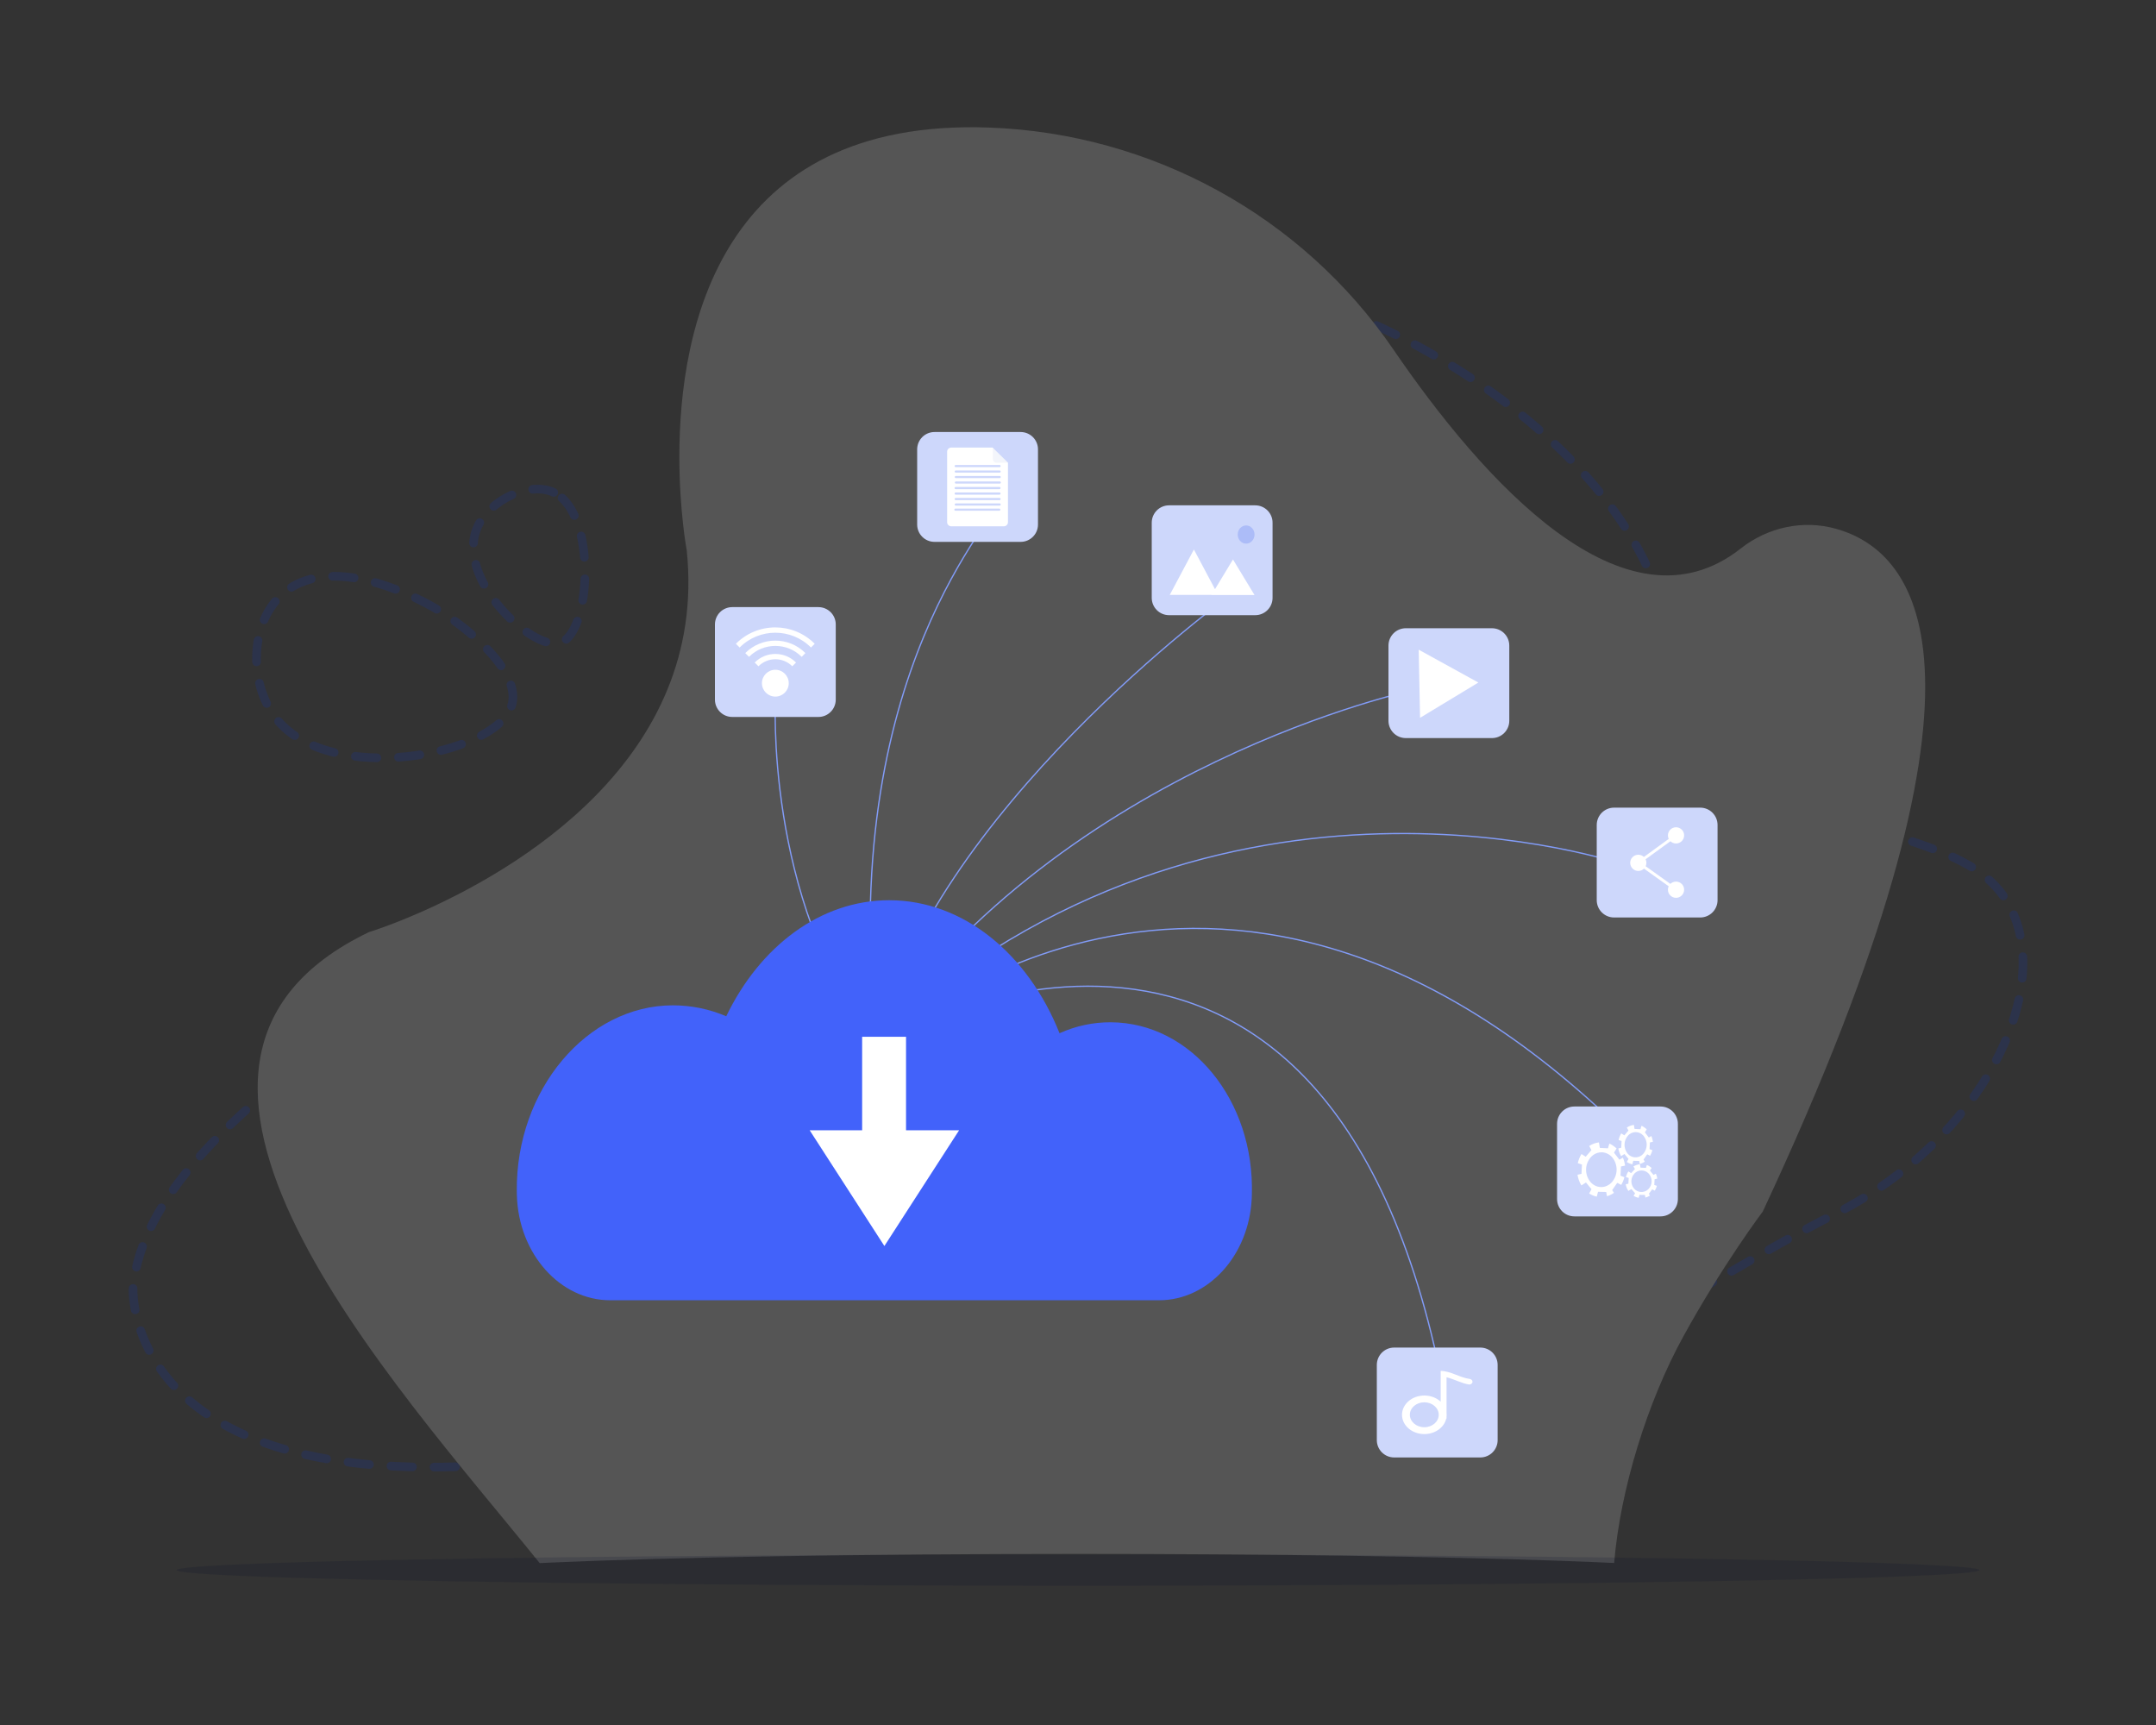 <?xml version="1.0" encoding="utf-8"?>
<!-- Generator: Adobe Illustrator 25.4.1, SVG Export Plug-In . SVG Version: 6.00 Build 0)  -->
<svg version="1.1" id="Layer_1" xmlns="http://www.w3.org/2000/svg" xmlns:xlink="http://www.w3.org/1999/xlink" x="0px" y="0px"
	 viewBox="0 0 5000 4000" style="enable-background:new 0 0 5000 4000;" xml:space="preserve">
<rect x="0" y="0" width="5000" height="4000" fill="#333333" stroke="none"/>
<style type="text/css">
	.st0{opacity:0.2;}
	.st1{fill:none;stroke:#0F31AC;stroke-width:20;stroke-linecap:round;stroke-miterlimit:10;stroke-dasharray:50,50,50,50,50,50;}
	.st2{fill:#DDDDDD;}
	.st3{opacity:0.15;fill:#040C2B;enable-background:new    ;}
	.st4{fill:none;stroke:#829CF8;stroke-width:3;stroke-miterlimit:10;}
	.st5{fill:#CDD7FB;}
	.st6{fill:#FFFFFF;}
	.st7{fill:#ACBCF8;}
	.st8{opacity:5.000000e-02;fill:#0F31AC;enable-background:new    ;}
	.st9{fill:#4262FA;}
</style>
<g id="Background">
	<g class="st0">
		<path class="st1" d="M1284.2,1141.9c-55.3-26-146.8,16.3-175.9,78.2c-55.7,118.1,124.4,289.2,189.8,270.8
			C1371.3,1470.4,1385.7,1189.7,1284.2,1141.9z"/>
		<path class="st1" d="M1007.6,1409.5c-19.7-11.4-228.8-132.3-347.1-36.6c-83.1,67.2-83.9,210.9-21.4,291.6
			c123.7,159.9,507.1,88.2,546.8-26.2C1212.6,1561.2,1086.9,1455.4,1007.6,1409.5z"/>
		<path class="st1" d="M1276.6,3384c508.9-126.3,1087.1-254.9,1985-233c502.1,12.2,615.9-143.6,996.5-337.3
			c339.2-172.7,505.8-516.1,403.5-710.7c-103.3-196.5-417.9-118.2-675.6-410.7c-117.4-133.2-96.7-226.6-164.4-374.3
			C3607,850.3,2802.8,484.7,2406.3,678.2c-523.9,255.6-76,1360-661.6,1661.6c-370.4,190.8-650.4-175.5-1016.1,104.1
			c-181.2,138.6-402.9,332.9-420,544C308.6,2988,284.6,3504,1276.6,3384z"/>
		<path class="st2" d="M4088.1,2809.3c0,0-92.2,122.2-184.4,289.9c-83.1,151.2-146.3,355-160.3,525.1c-39.1-1.9-82.1-3.6-128.6-5.2
			c-275.3-9.8-672.8-15.9-1114.8-15.9c-502.5,0-947.4,7.9-1220.8,20.1c-9.4,0.4-18.6,0.8-27.6,1.3
			c-341.3-423-1028.5-1159.9-396.1-1463.1c0,0,46.3-14.1,115.8-44.4c219.8-96,671.6-354.1,621.3-841c0,0-17.1-90.8-17.1-217.2
			c0-295.6,93.6-785.5,718.3-763.1c378.3,13.6,726.7,206.1,937.3,514.2c206.6,302.2,536.9,674,806,461.8
			c62.1-49,144.2-67.2,220.9-45.6C4451.6,1280.4,4671.5,1562,4088.1,2809.3z"/>
	</g>
	<path class="st3" d="M4590.5,3640.8c0,20-935.9,36.2-2090.5,36.2c-651.4,0-1233.3-5.2-1616.7-13.3c-88.3-1.9-166.1-3.9-231.7-6
		c-43.2-1.4-81.2-2.9-113.6-4.4c-83.1-3.9-128.5-8.1-128.5-12.5c0-5.6,73.7-10.9,205.2-15.7c53.8-2,117.4-3.8,189.6-5.5
		c379.7-9.1,997.8-15,1695.7-15c613.9,0,1166.1,4.6,1548.5,11.9C4385.3,3622.9,4590.5,3631.4,4590.5,3640.8z"/>
</g>
<g id="Design">
	<path class="st4" d="M2036.5,2416.5c0,0,1005-587,1297,737"/>
	<path class="st4" d="M2050.5,2419.5c0,0,761-711,1698,189"/>
	<path class="st4" d="M3767.5,2005.5c0,0-937-325-1728,399"/>
	<path class="st4" d="M3280.5,1599.5c0,0-809,171-1254,817"/>
	<path class="st4" d="M2853.5,1379.5c0,0-699,506-820,1048"/>
	<path class="st4" d="M2301.5,1175.5c36,8-371.8,372.5-266,1263"/>
	<path class="st4" d="M1798.5,1615.5c0,0-27,464,228,801"/>
	<path class="st5" d="M2711.2,1171.8H2911c22.2,0,40.2,18,40.2,40.2v174.3c0,22.2-18,40.2-40.2,40.2h-199.8
		c-22.2,0-40.2-18-40.2-40.2v-174.3C2671.1,1189.7,2689,1171.8,2711.2,1171.8z"/>
	<polygon class="st6" points="2909.4,1379.8 2859.4,1297.3 2817.7,1366.2 2768.8,1274.2 2712.8,1379.5 2809.7,1379.5 2809.5,1379.8 
			"/>
	<ellipse class="st7" cx="2889.9" cy="1239.5" rx="19.5" ry="21.1"/>
	<path class="st5" d="M3260.2,1456.8H3460c22.2,0,40.2,18,40.2,40.2v174.3c0,22.2-18,40.2-40.2,40.2h-199.8
		c-22.2,0-40.2-18-40.2-40.2v-174.3C3220.1,1474.7,3238,1456.8,3260.2,1456.8z"/>
	<polygon class="st6" points="3428.5,1582.7 3293.3,1664.5 3290.1,1506.5 	"/>
	<path class="st5" d="M1698.2,1407.8H1898c22.2,0,40.2,18,40.2,40.2v174.3c0,22.2-18,40.2-40.2,40.2h-199.8
		c-22.2,0-40.2-18-40.2-40.2v-174.3C1658.1,1425.7,1676,1407.8,1698.2,1407.8z"/>
	<path class="st6" d="M1880.8,1501.5c-45.6-45.7-119.6-45.8-165.3-0.2c-0.1,0.1-0.1,0.1-0.2,0.2l-8.7-8.7
		c50.4-50.5,132.1-50.6,182.6-0.2c0.1,0.1,0.1,0.1,0.2,0.2L1880.8,1501.5z"/>
	<path class="st6" d="M1859.2,1523.1c-33.7-33.7-88.3-33.8-122.1-0.1c0,0-0.1,0.1-0.1,0.1l-8.7-8.7c38.4-38.5,100.9-38.6,139.4-0.1
		c0,0,0.1,0.1,0.1,0.1L1859.2,1523.1z"/>
	<path class="st6" d="M1837.4,1545c-21.6-21.7-56.7-21.7-78.4-0.1c0,0-0.1,0.1-0.1,0.1l-8.7-8.7c26.4-26.5,69.3-26.5,95.8-0.1
		c0,0,0,0,0.1,0.1L1837.4,1545z"/>
	<circle class="st6" cx="1798.1" cy="1584.2" r="31.1"/>
	<path class="st5" d="M3233.2,3124.8H3433c22.2,0,40.2,18,40.2,40.2v174.4c0,22.2-18,40.2-40.2,40.2h-199.8
		c-22.2,0-40.2-18-40.2-40.2v-174.4C3193.1,3142.7,3211,3124.8,3233.2,3124.8z"/>
	<path class="st6" d="M3408.4,3197.5c-22.4-2.8-44.9-18.6-67.3-18.6v71.4c-9.4-8.8-22.9-14.3-37.9-14.3c-28.6,0-51.8,20-51.8,44.7
		s23.2,44.7,51.8,44.7c25.1,0,46.1-15.5,50.8-36h0.7v-4.2c0.3-3,0.3-6,0-9v-82.5c17.1,4,34.3,13.8,51.4,16.6
		c4.6,0.7,8.8-2.3,8.8-6.3l0,0C3414.9,3200.7,3412.1,3198,3408.4,3197.5z M3303.1,3309.5c-18.5,0-33.5-13-33.5-28.9
		s15-28.9,33.5-28.9s33.5,13,33.5,28.9S3321.6,3309.6,3303.1,3309.5L3303.1,3309.5z"/>
	<path class="st5" d="M3743.2,1872.8H3943c22.2,0,40.2,18,40.2,40.2v174.3c0,22.2-18,40.2-40.2,40.2h-199.8
		c-22.2,0-40.2-18-40.2-40.2v-174.3C3703.1,1890.7,3721,1872.8,3743.2,1872.8z"/>
	<path class="st6" d="M3886.9,2066.5c-0.7,0-1.4-0.2-2-0.6l-91.2-65.2l91.2-66.3c1.5-1.1,3.6-0.8,4.7,0.7c1.1,1.5,0.8,3.6-0.7,4.7
		l0,0l-83.7,60.8l83.7,59.8c1.5,1.1,1.9,3.2,0.8,4.7C3888.9,2066,3887.9,2066.5,3886.9,2066.5L3886.9,2066.5z"/>
	<circle class="st6" cx="3886.9" cy="1937.1" r="18.8"/>
	<circle class="st6" cx="3886.9" cy="2063.1" r="18.8"/>
	<circle class="st6" cx="3799.4" cy="2000.8" r="18.8"/>
	<path class="st5" d="M2167.2,1001.8H2367c22.2,0,40.2,18,40.2,40.2v174.3c0,22.2-18,40.2-40.2,40.2h-199.8
		c-22.2,0-40.2-18-40.2-40.2v-174.3C2127.1,1019.7,2145,1001.8,2167.2,1001.8z"/>
	<path class="st6" d="M2337.6,1072.8v138.1c0,5.2-4.2,9.5-9.5,9.5h-122.1c-5.2,0-9.5-4.2-9.5-9.5v-163.5c0-5.2,4.2-9.5,9.5-9.5h96.1
		l0.6,0.6L2337.6,1072.8z"/>
	<path class="st8" d="M2337.6,1072.8h-27.2c-4.3,0-7.7-3.5-7.7-7.7v-26.6L2337.6,1072.8z"/>
	<path class="st5" d="M2318.1,1083.2h-101.7c-1.4,0-2.5-1.1-2.5-2.5l0,0c0-1.4,1.1-2.5,2.5-2.5l0,0h101.7c1.4,0,2.5,1.1,2.5,2.5
		c0,0,0,0,0,0l0,0C2320.6,1082,2319.5,1083.2,2318.1,1083.2z"/>
	<path class="st5" d="M2318.2,1095.9h-101.7c-1.4,0-2.5-1.1-2.5-2.5l0,0c0-1.4,1.1-2.5,2.5-2.5h101.7c1.4,0,2.5,1.1,2.5,2.5
		c0,0,0,0,0,0l0,0C2320.8,1094.8,2319.6,1095.9,2318.2,1095.9L2318.2,1095.9z"/>
	<path class="st5" d="M2318.4,1108.7h-101.7c-1.4,0-2.5-1.1-2.5-2.5l0,0c0-1.4,1.1-2.5,2.5-2.5l0,0h101.7c1.4,0,2.5,1.1,2.5,2.5
		c0,0,0,0,0,0l0,0C2320.9,1107.5,2319.8,1108.7,2318.4,1108.7C2318.4,1108.7,2318.4,1108.7,2318.4,1108.7z"/>
	<path class="st5" d="M2318.6,1121.4h-101.7c-1.4,0-2.5-1.1-2.5-2.5c0,0,0,0,0,0l0,0c0-1.4,1.1-2.5,2.5-2.5l0,0h101.7
		c1.4,0,2.5,1.1,2.5,2.5l0,0C2321.1,1120.3,2319.9,1121.4,2318.6,1121.4z"/>
	<path class="st5" d="M2317.9,1134.2h-101.7c-1.4,0-2.5-1.1-2.5-2.5c0,0,0,0,0,0l0,0c0-1.4,1.1-2.5,2.5-2.5l0,0h101.7
		c1.4,0,2.5,1.1,2.5,2.5c0,0,0,0,0,0l0,0C2320.4,1133.1,2319.3,1134.2,2317.9,1134.2L2317.9,1134.2z"/>
	<path class="st5" d="M2318,1147h-101.7c-1.4,0-2.5-1.1-2.5-2.5c0,0,0,0,0,0l0,0c0-1.4,1.1-2.5,2.5-2.5l0,0H2318
		c1.4,0,2.5,1.1,2.5,2.5l0,0C2320.5,1145.9,2319.4,1147,2318,1147L2318,1147z"/>
	<path class="st5" d="M2318.1,1159.7h-101.7c-1.4,0-2.5-1.1-2.5-2.5c0,0,0,0,0,0l0,0c0-1.4,1.1-2.5,2.5-2.5l0,0h101.7
		c1.4,0,2.5,1.1,2.5,2.5c0,0,0,0,0,0l0,0C2320.7,1158.6,2319.6,1159.7,2318.1,1159.7L2318.1,1159.7z"/>
	<path class="st5" d="M2318.3,1172.4h-101.7c-1.4,0-2.5-1.1-2.5-2.5c0,0,0,0,0,0l0,0c0-1.4,1.1-2.5,2.5-2.5l0,0h101.7
		c1.4,0,2.5,1.1,2.5,2.5l0,0C2320.8,1171.3,2319.7,1172.4,2318.3,1172.4z"/>
	<path class="st5" d="M2317.4,1184.3h-101.7c-1.4,0-2.5-1.1-2.5-2.5c0,0,0,0,0,0l0,0c0-1.4,1.1-2.5,2.5-2.5l0,0h101.7
		c1.4,0,2.5,1.1,2.5,2.5l0,0C2319.9,1183.2,2318.8,1184.3,2317.4,1184.3z"/>
	<path class="st5" d="M3651.2,2565.8H3851c22.2,0,40.2,18,40.2,40.2v174.4c0,22.2-18,40.2-40.2,40.2h-199.8
		c-22.2,0-40.2-18-40.2-40.2v-174.4C3611.1,2583.7,3629,2565.8,3651.2,2565.8z"/>
	<path class="st6" d="M3837.2,2734.5l-0.7,13v0.3h0.1l6,2c-1.1,3.8-2.7,7.5-4.8,10.9c0,0.1-0.1,0.1-0.1,0.2l-2.3-1.1l-3.8-1.9
		l-7.8,10.4l2.8,3.9c-3.3,2.2-6.9,3.8-10.7,4.8l-1.2-6.1l-12.6-0.2l-1.9,6.9c-4.2-0.8-8.1-2.3-11.8-4.5l3.6-6.1l-8.6-9.7l-7,4.2
		h-0.1l-0.5-0.8c-2.8-4.4-4.7-9.4-5.5-14.5l6.1-1.4l0.7-13.3l-6.4-2c1.1-4.7,3-9.1,5.6-13.1l6.5,3.9l8.8-9.6l-3.5-5.9
		c4.6-2.8,9.7-4.6,15-5.1l1.4,7.9l12.6,0.6l2-6.6c1.1-0.5,8,3.8,11.3,6.8l-4.1,5.9l8.4,10.2l5.4-3c1.7,3.6,2.8,7.5,3.3,11.5
		L3837.2,2734.5z M3807.4,2714.1c-4.6-0.1-9.2,1.2-13.1,3.9c-1.3,0.9-2.6,1.9-3.7,3.1c-9.4,9.8-9.7,25.1-0.8,35.3
		c8.3,9.4,22.6,10.2,31.9,2c0.5-0.4,0.9-0.9,1.4-1.3c9.4-9.8,9.7-25.1,0.8-35.3c-0.4-0.5-0.9-0.9-1.4-1.4
		C3818.4,2716.4,3813,2714.2,3807.4,2714.1z"/>
	<path class="st6" d="M3826.3,2649.1l-0.8,15.3v0.3h0.1l6.5,2.4c-1.1,4.5-2.9,8.8-5.3,12.8l-0.1,0.2l-2.5-1.3l-4.1-2.2l-8.6,12.3
		l3,4.6c-3.5,2.6-7.5,4.5-11.7,5.7l-1.4-7.2l-13.7-0.3l-2.1,8.1c-4.6-0.9-8.9-2.7-12.9-5.3l4-7.2l-9.4-11.4l-7.6,5h-0.1l-0.5-0.9
		c-3-5.2-5.1-11-6-17l6.7-1.6l0.8-15.6l-6.9-2.3c1.2-5.4,3.3-10.6,6.2-15.4l7.1,4.6l9.6-11.2l-3.8-6.9c4.9-3.3,10.5-5.4,16.4-6.1
		l1.5,9.3l13.7,0.7l2.2-7.7c1.2-0.6,8.7,4.5,12.4,7.9l-4.4,7l9.2,12l5.9-3.5c1.8,4.3,3,8.8,3.6,13.5L3826.3,2649.1z M3793.8,2625.2
		c-5.1-0.1-10.2,1.5-14.3,4.5c-1.5,1.1-2.9,2.3-4.1,3.7c-10.3,11.7-10.7,29.2-0.9,41.4c8.1,10.2,22.9,11.9,33.2,3.8
		c1.2-0.9,2.3-2,3.2-3.1c10.3-11.7,10.7-29.2,0.9-41.4c-0.5-0.6-1-1.1-1.5-1.6C3806,2627.9,3800,2625.3,3793.8,2625.2L3793.8,2625.2
		z"/>
	<path class="st6" d="M3759.2,2704.9l-1.1,21.1v0.4h0.1l9,3.3c-1.6,6.2-4,12.1-7.2,17.6c0,0.1-0.1,0.2-0.2,0.3l-3.5-1.8l-5.7-3
		l-11.8,16.9l4.1,6.3c-4.9,3.5-10.3,6.2-16.1,7.8l-1.9-9.8l-18.9-0.4l-2.9,11.2c-6.3-1.3-12.3-3.8-17.7-7.3l5.5-9.9l-12.9-15.6
		l-10.5,6.8h-0.1c-0.2-0.4-0.5-0.8-0.7-1.2c-4.2-7.2-7-15.2-8.3-23.5l9.2-2.2l1.1-21.5l-9.6-3.2c1.6-7.5,4.5-14.6,8.5-21.2l9.8,6.3
		l13.3-15.4l-5.2-9.5c6.8-4.5,14.5-7.4,22.6-8.4l2.1,12.8l18.9,1l3-10.6c1.7-0.8,12,6.2,17,10.9l-6.1,9.6l12.6,16.5l8.1-4.8
		c2.5,5.9,4.2,12.2,5,18.5L3759.2,2704.9z M3714.5,2672c-7.1-0.1-14,2.1-19.6,6.3c-2,1.5-3.9,3.1-5.6,5c-14.2,16.2-14.7,40.2-1.3,57
		c6.5,7.8,15.3,12.1,24.8,12.3s18.4-3.8,25.3-11.3c14.2-16.2,14.7-40.2,1.3-57c-0.7-0.8-1.4-1.5-2.1-2.3
		C3731.2,2675.8,3723,2672.2,3714.5,2672z"/>
</g>
<g>
	<path class="st9" d="M2903.2,2770.3c-0.1,2.9-0.2,5.9-0.3,8.8c-6.4,132.9-101.5,236-214.8,236h-1273
		c-115.9,0-212.5-107.2-216.4-243.4c-0.1-3.3-0.2-6.5-0.2-9.8c-2.2-234.5,162.4-430.5,361.9-430.7c42.6,0,84.7,8.6,123.8,25.4
		c77.7-161.4,217.9-269.1,377.9-269.1c172.7,0,322.3,125.5,395.1,308.4c37.3-16.9,77.9-25.6,118.9-25.4
		C2762.4,2371.4,2909.6,2551.4,2903.2,2770.3z"/>
	<polygon class="st6" points="1877.7,2620.9 2051,2889.3 2224.3,2620.9 2101.2,2620.9 2101.2,2404.1 1999.4,2404.1 1999.4,2620.9 	
		"/>
</g>
</svg>
